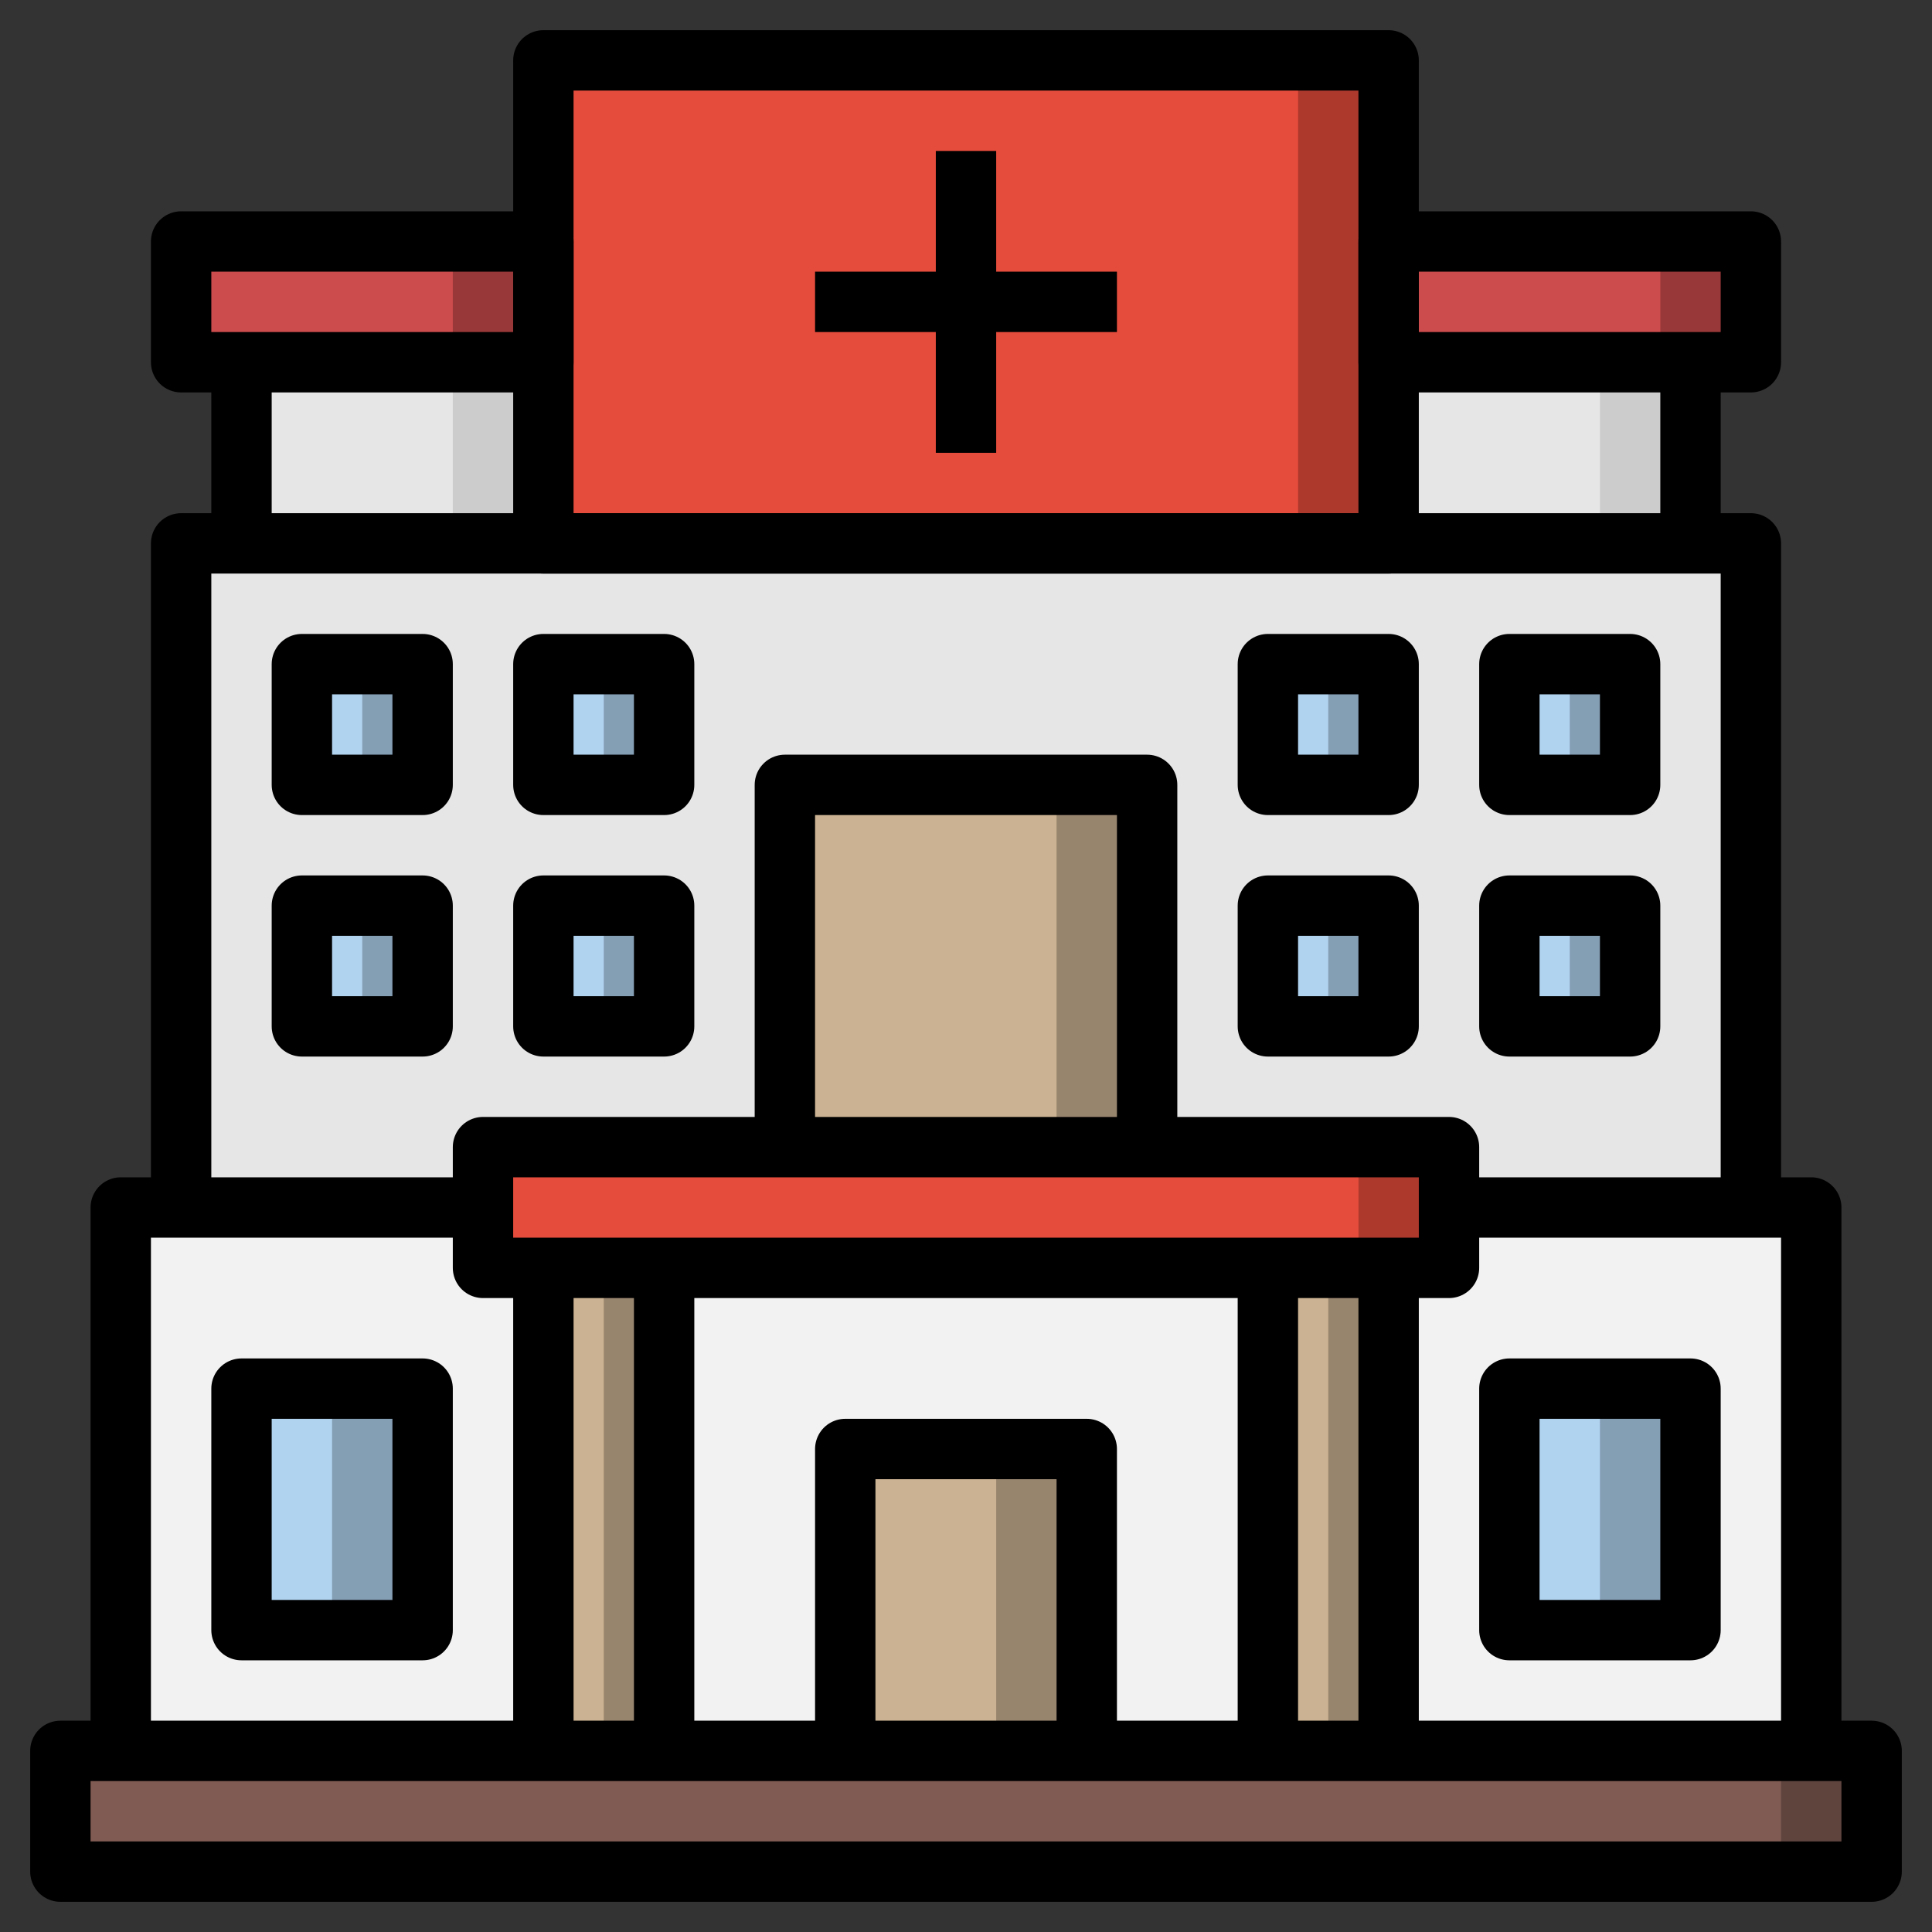 <?xml version="1.0" ?>
<!-- Скачано с сайта svg4.ru / Downloaded from svg4.ru -->
<svg width="800px" height="800px" viewBox="0 0 64 64" xmlns="http://www.w3.org/2000/svg">
<rect x="0" y="0" width="64" height="64" fill="#333333" stroke="none"/>
<defs>
<style>.cls-1{fill:#ccc;}.cls-2{fill:#e6e6e6;}.cls-3{fill:#98856e;}.cls-4{fill:#cbb292;}.cls-5{fill:#849eb4;}.cls-6{fill:#b0d3f0;}.cls-7{fill:#f2f2f2;}.cls-8{fill:#993839;}.cls-9{fill:#cc4b4c;}.cls-10{fill:#ad392d;}.cls-11{fill:#e64c3c;}.cls-12{fill:#5f443e;}.cls-13{fill:#7f5b53;}.cls-14{fill:none;stroke:#000000;stroke-linejoin:round;stroke-width:2px;}</style>
</defs>
<title/>
<g data-name="Layer 9" id="Layer_9">
<rect class="cls-1" height="6" width="10" x="46" y="12"/>
<rect class="cls-2" height="6" width="7" x="46" y="12"/>
<rect class="cls-1" height="6" width="10" x="8" y="12"/>
<rect class="cls-2" height="6" width="7" x="8" y="12"/>
<rect class="cls-2" height="22" width="52" x="6" y="18"/>
<rect class="cls-3" height="12" width="12" x="26" y="26"/>
<rect class="cls-4" height="12" width="9" x="26" y="26"/>
<rect class="cls-5" height="4" width="4" x="10" y="22"/>
<rect class="cls-6" height="4" width="2" x="10" y="22"/>
<rect class="cls-5" height="4" width="4" x="10" y="30"/>
<rect class="cls-6" height="4" width="2" x="10" y="30"/>
<rect class="cls-5" height="4" width="4" x="18" y="30"/>
<rect class="cls-6" height="4" width="2" x="18" y="30"/>
<rect class="cls-5" height="4" width="4" x="18" y="22"/>
<rect class="cls-6" height="4" width="2" x="18" y="22"/>
<rect class="cls-5" height="4" width="4" x="42" y="22"/>
<rect class="cls-6" height="4" width="2" x="42" y="22"/>
<rect class="cls-5" height="4" width="4" x="42" y="30"/>
<rect class="cls-6" height="4" width="2" x="42" y="30"/>
<rect class="cls-5" height="4" width="4" x="50" y="30"/>
<rect class="cls-6" height="4" width="2" x="50" y="30"/>
<rect class="cls-5" height="4" width="4" x="50" y="22"/>
<rect class="cls-6" height="4" width="2" x="50" y="22"/>
<rect class="cls-7" height="18" width="56" x="4" y="40"/>
<rect class="cls-3" height="10" width="8" x="28" y="48"/>
<rect class="cls-4" height="10" width="5" x="28" y="48"/>
<rect class="cls-5" height="8" width="6" x="8" y="46"/>
<rect class="cls-6" height="8" width="3" x="8" y="46"/>
<rect class="cls-5" height="8" width="6" x="50" y="46"/>
<rect class="cls-6" height="8" width="3" x="50" y="46"/>
<rect class="cls-8" height="4" width="12" x="6" y="8"/>
<rect class="cls-9" height="4" width="9" x="6" y="8"/>
<rect class="cls-8" height="4" width="12" x="46" y="8"/>
<rect class="cls-9" height="4" width="9" x="46" y="8"/>
<rect class="cls-10" height="16" width="28" x="18" y="2"/>
<rect class="cls-11" height="16" width="25" x="18" y="2"/>
<rect class="cls-3" height="16" width="4" x="18" y="42"/>
<rect class="cls-4" height="16" width="2" x="18" y="42"/>
<rect class="cls-3" height="16" width="4" x="42" y="42"/>
<rect class="cls-4" height="16" width="2" x="42" y="42"/>
<rect class="cls-10" height="4" width="32" x="16" y="38"/>
<rect class="cls-11" height="4" width="29" x="16" y="38"/>
<rect class="cls-12" height="4" width="60" x="2" y="58"/>
<rect class="cls-13" height="4" width="57" x="2" y="58"/>
<rect class="cls-14" height="4" width="60" x="2" y="58"/>
<rect class="cls-14" height="4" width="32" x="16" y="38"/>
<line class="cls-14" x1="18" x2="18" y1="42" y2="58"/>
<line class="cls-14" x1="22" x2="22" y1="42" y2="58"/>
<line class="cls-14" x1="42" x2="42" y1="42" y2="58"/>
<line class="cls-14" x1="46" x2="46" y1="42" y2="58"/>
<polyline class="cls-14" points="48 40 60 40 60 58"/>
<polyline class="cls-14" points="16 40 4 40 4 58"/>
<polyline class="cls-14" points="28 58 28 48 36 48 36 58"/>
<rect class="cls-14" height="8" width="6" x="8" y="46"/>
<rect class="cls-14" height="8" width="6" x="50" y="46"/>
<polyline class="cls-14" points="6 40 6 18 58 18 58 40"/>
<rect class="cls-14" height="4" width="4" x="10" y="22"/>
<rect class="cls-14" height="4" width="4" x="18" y="22"/>
<rect class="cls-14" height="4" width="4" x="10" y="30"/>
<rect class="cls-14" height="4" width="4" x="18" y="30"/>
<rect class="cls-14" height="4" transform="translate(104 48) rotate(180)" width="4" x="50" y="22"/>
<rect class="cls-14" height="4" transform="translate(88 48) rotate(180)" width="4" x="42" y="22"/>
<rect class="cls-14" height="4" transform="translate(104 64) rotate(180)" width="4" x="50" y="30"/>
<rect class="cls-14" height="4" transform="translate(88 64) rotate(180)" width="4" x="42" y="30"/>
<polyline class="cls-14" points="26 38 26 26 38 26 38 38"/>
<rect class="cls-14" height="16" width="28" x="18" y="2"/>
<line class="cls-14" x1="32" x2="32" y1="5" y2="15"/>
<line class="cls-14" x1="27" x2="37" y1="10" y2="10"/>
<rect class="cls-14" height="4" width="12" x="46" y="8"/>
<line class="cls-14" x1="56" x2="56" y1="12" y2="18"/>
<rect class="cls-14" height="4" transform="translate(24 20) rotate(180)" width="12" x="6" y="8"/>
<line class="cls-14" x1="8" x2="8" y1="12" y2="18"/>
</g>
</svg>
